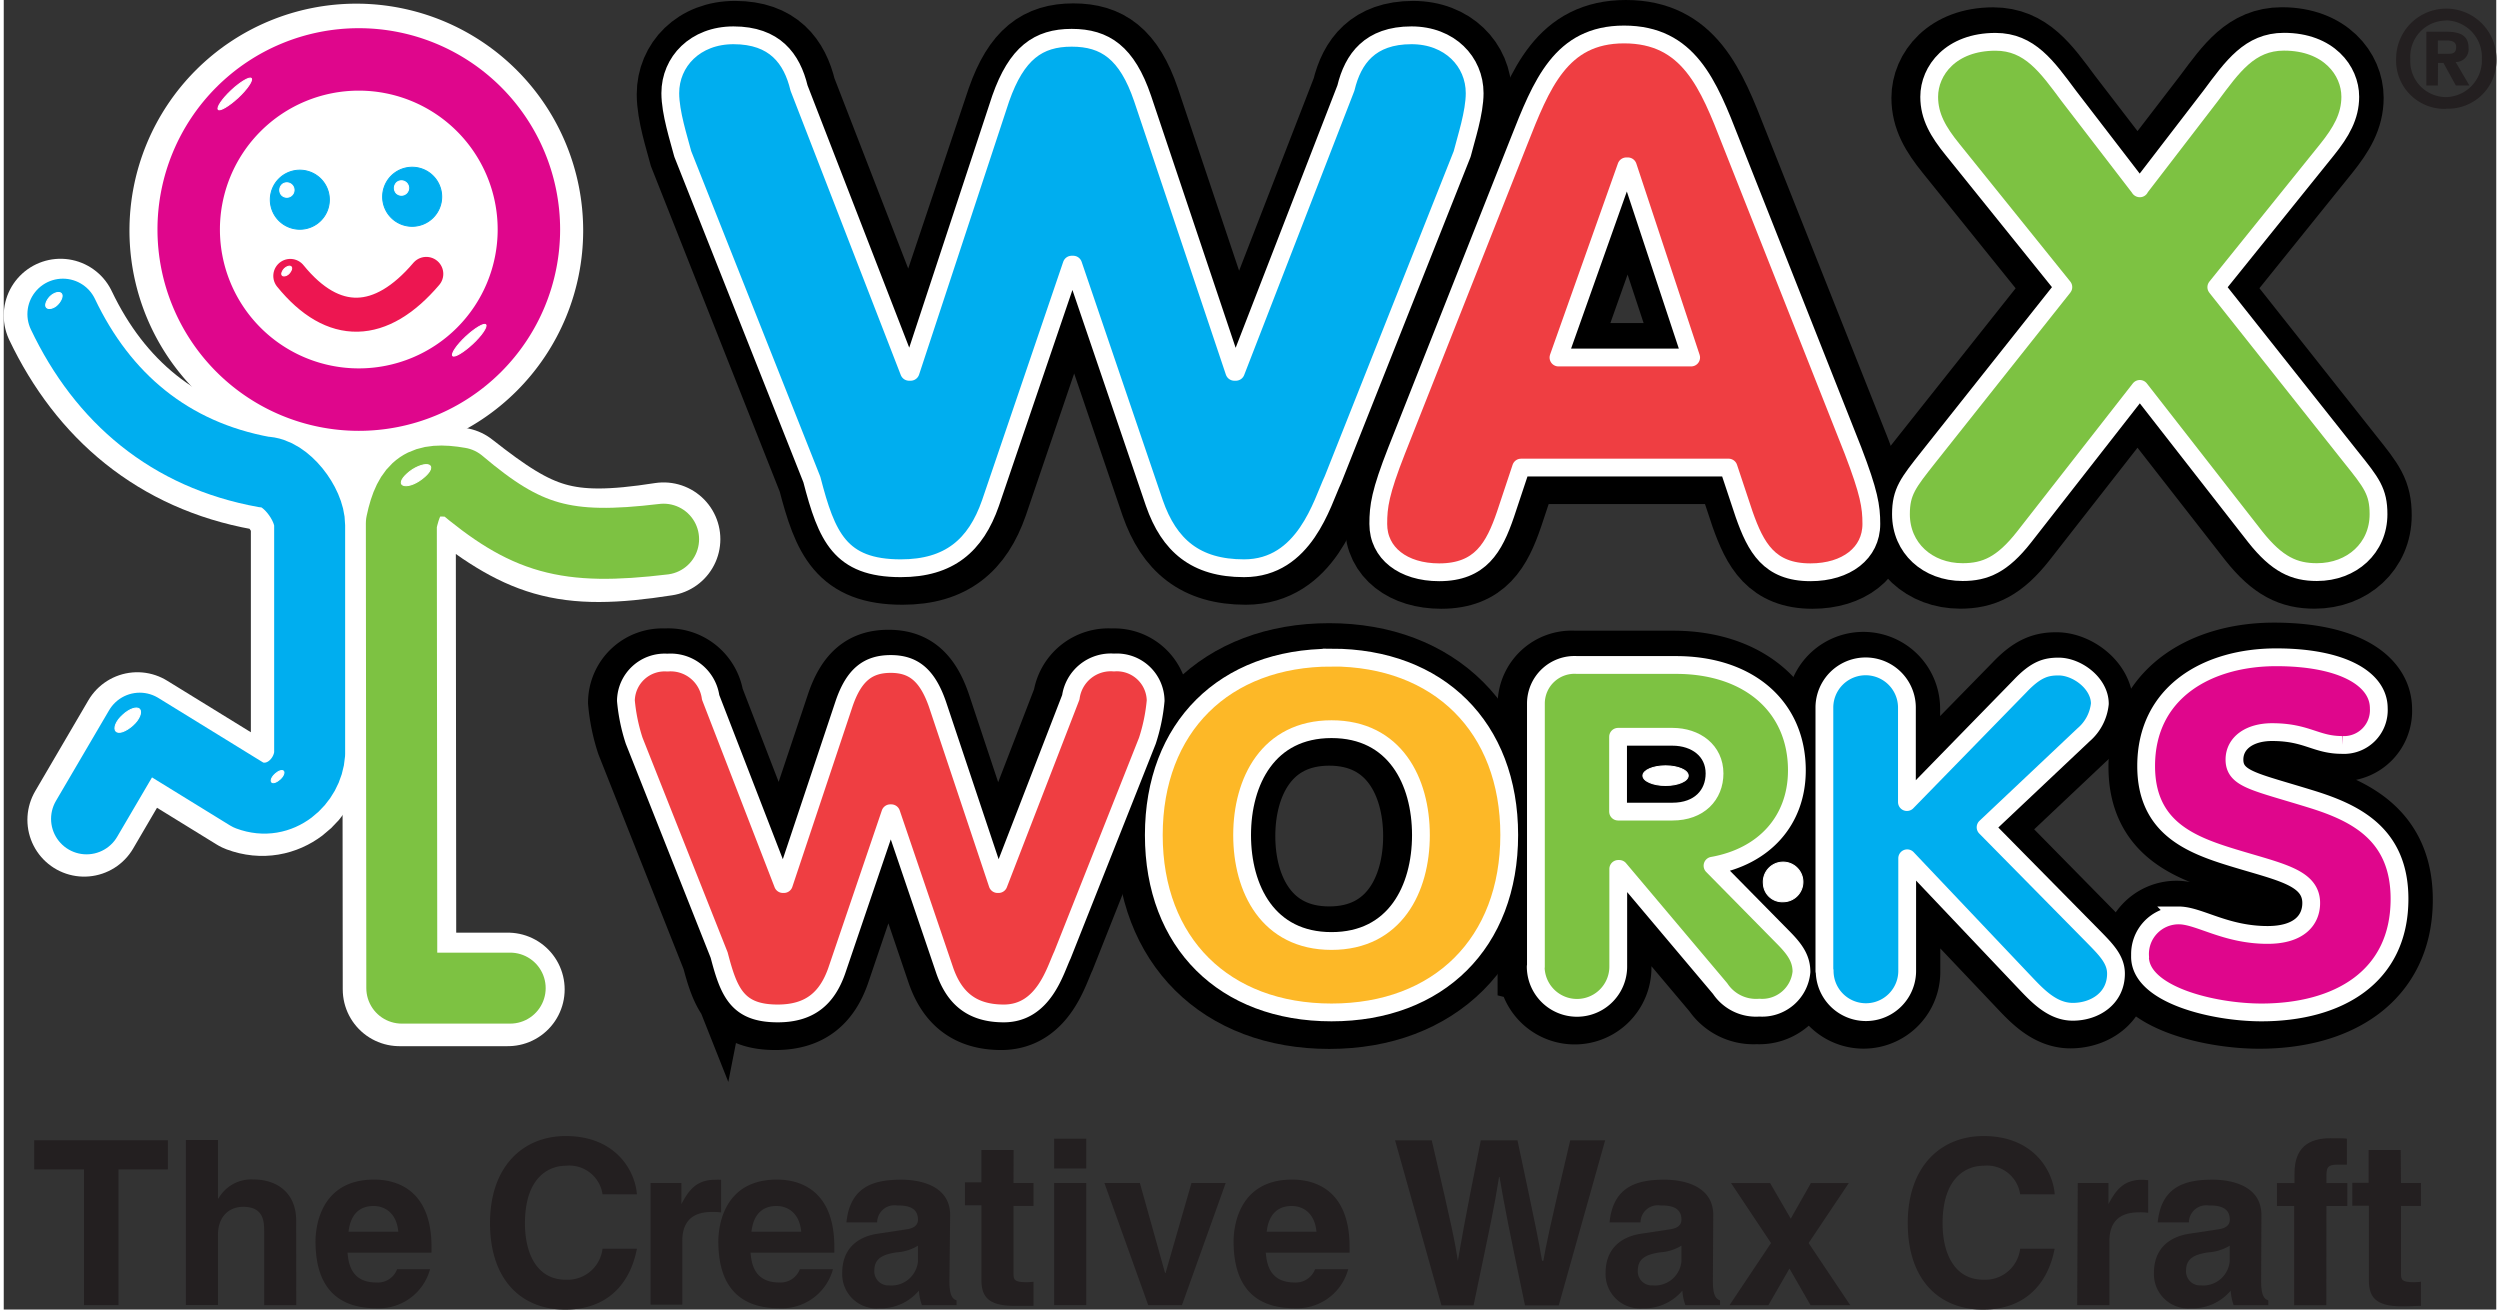 <svg id="Layer_1" data-name="Layer 1" xmlns="http://www.w3.org/2000/svg" width="3.78in" height="1.98in" viewBox="0 0 271.82 142.81"><rect x="0" y="0" width="271.82" height="142.81" fill="#333333" stroke="none"/><defs><style>.cls-1{fill:#231f20;}.cls-12,.cls-13,.cls-15,.cls-2,.cls-20,.cls-24,.cls-5,.cls-7,.cls-9{fill:none;}.cls-11,.cls-2,.cls-20,.cls-21,.cls-22,.cls-24,.cls-26,.cls-27,.cls-28,.cls-29,.cls-3,.cls-4,.cls-5,.cls-6,.cls-8{stroke:#fff;}.cls-12,.cls-13,.cls-2,.cls-28,.cls-3,.cls-5,.cls-8,.cls-9{stroke-linecap:round;}.cls-12,.cls-13,.cls-2,.cls-20,.cls-21,.cls-22,.cls-27,.cls-28,.cls-3,.cls-5,.cls-8,.cls-9{stroke-linejoin:round;}.cls-2,.cls-4{stroke-width:12.38px;}.cls-11,.cls-16,.cls-17,.cls-18,.cls-29,.cls-3,.cls-4,.cls-6,.cls-8{fill:#fff;}.cls-3,.cls-5,.cls-6{stroke-width:5.16px;}.cls-10,.cls-11,.cls-15,.cls-16,.cls-17,.cls-24,.cls-26,.cls-29,.cls-4,.cls-6,.cls-7{stroke-miterlimit:3.86;}.cls-7{stroke:#df068c;stroke-width:6.81px;}.cls-10,.cls-29,.cls-8{stroke-width:0.11px;}.cls-9{stroke:#ed1651;stroke-width:3.71px;}.cls-10,.cls-22,.cls-28{fill:#00aeef;}.cls-10,.cls-12{stroke:#00aeef;}.cls-11,.cls-12,.cls-13,.cls-15,.cls-16,.cls-17{stroke-width:7.74px;}.cls-13{stroke:#7dc242;}.cls-14,.cls-16,.cls-18,.cls-19,.cls-21,.cls-23,.cls-25,.cls-26{fill-rule:evenodd;}.cls-15,.cls-16,.cls-17{stroke:#000;}.cls-19,.cls-27{fill:#ef3e42;}.cls-20,.cls-21,.cls-22,.cls-24,.cls-26,.cls-27,.cls-28{stroke-width:1.94px;}.cls-21,.cls-25{fill:#7dc242;}.cls-23{fill:#fdb827;}.cls-26{fill:#df068c;}</style></defs><title>Wax-Works-Logo</title><path class="cls-1" d="M10.61,143.92H6.85v-14.8H1.42v-3.18H16v3.18H10.61Z" transform="translate(1.9 -1.59)"/><path class="cls-1" d="M30,143.92h-3.5v-8.09c0-1-.05-2.63-2.28-2.63-1.55,0-2.76,1.05-2.76,3.08v7.63h-3.5v-18h3.5v6.39h.05a4.11,4.11,0,0,1,3.85-2.08c2.61,0,4.63,1.53,4.63,4.46Z" transform="translate(1.9 -1.59)"/><path class="cls-1" d="M44.59,140a5.77,5.77,0,0,1-5.86,4.26c-3.75,0-6.63-1.8-6.63-7.29,0-1.6.55-6.74,6.39-6.74,2.63,0,6.26,1.25,6.26,7.34v.63H35.59c.1,1,.3,3.25,3.13,3.25A2.25,2.25,0,0,0,41,140Zm-3.46-4.08c-.2-2.16-1.58-2.81-2.7-2.81-1.65,0-2.53,1.05-2.73,2.81Z" transform="translate(1.9 -1.59)"/><path class="cls-1" d="M63.4,131.83a3.66,3.66,0,0,0-4-3.11c-1.8,0-4.46,1.2-4.46,6.29,0,3.23,1.27,6.14,4.46,6.14a3.84,3.84,0,0,0,4-3.38h3.75c-.75,3.91-3.3,6.64-7.81,6.64-4.78,0-8.21-3.23-8.21-9.44s3.63-9.49,8.26-9.49c5.38,0,7.56,3.71,7.76,6.36Z" transform="translate(1.9 -1.59)"/><path class="cls-1" d="M68.64,130.6H72v2.3H72c.73-1.35,1.53-2.65,3.66-2.65a6.22,6.22,0,0,1,.67,0v3.56a6.31,6.31,0,0,0-1-.05c-2.73,0-3.23,1.7-3.23,3.18v6.93H68.64Z" transform="translate(1.9 -1.59)"/><path class="cls-1" d="M88.53,140a5.77,5.77,0,0,1-5.86,4.26c-3.76,0-6.64-1.8-6.64-7.29,0-1.6.55-6.74,6.39-6.74,2.63,0,6.26,1.25,6.26,7.34v.63H79.54c.1,1,.3,3.25,3.13,3.25A2.25,2.25,0,0,0,84.92,140Zm-3.46-4.08c-.2-2.16-1.58-2.81-2.7-2.81-1.65,0-2.53,1.05-2.73,2.81Z" transform="translate(1.9 -1.59)"/><path class="cls-1" d="M101.23,141.32c0,1.58.35,1.93.78,2.08v.52H98.23a5.86,5.86,0,0,1-.33-1.58,5.42,5.42,0,0,1-4.31,1.93,3.74,3.74,0,0,1-4.05-3.88c0-2.6,1.65-3.93,3.88-4.26l3.15-.48c.55-.08,1.23-.3,1.23-1.05,0-1.48-1.4-1.55-2.3-1.55a1.88,1.88,0,0,0-2.15,1.85H90c.4-4.08,3.23-4.66,6-4.66,1.88,0,5.31.57,5.31,3.86Zm-3.43-3.88a5.14,5.14,0,0,1-2.38.73c-1.3.22-2.38.55-2.38,2a1.53,1.53,0,0,0,1.63,1.6,2.9,2.9,0,0,0,3.13-2.63Z" transform="translate(1.9 -1.59)"/><path class="cls-1" d="M108.22,130.6h2.18v2.5h-2.18v7.24c0,.78,0,1.08,1.45,1.08a7.14,7.14,0,0,0,.73-.05V144c-.55,0-1.1,0-1.65,0h-.45c-3,0-3.58-1.15-3.58-2.88v-8.09h-1.8v-2.5h1.8V127h3.51Z" transform="translate(1.9 -1.59)"/><path class="cls-1" d="M116.15,130.6v13.32h-3.5V130.6Zm0-1.58h-3.5v-3.25h3.5Z" transform="translate(1.9 -1.59)"/><path class="cls-1" d="M126.59,143.92h-3.68l-4.78-13.32H122l2.75,9.82h.05l2.83-9.82h3.73Z" transform="translate(1.9 -1.59)"/><path class="cls-1" d="M144.72,140a5.77,5.77,0,0,1-5.86,4.26c-3.76,0-6.64-1.8-6.64-7.29,0-1.6.55-6.74,6.39-6.74,2.63,0,6.26,1.25,6.26,7.34v.63h-9.14c.1,1,.3,3.25,3.13,3.25a2.25,2.25,0,0,0,2.25-1.45Zm-3.46-4.08c-.2-2.16-1.58-2.81-2.7-2.81-1.65,0-2.53,1.05-2.73,2.81Z" transform="translate(1.9 -1.59)"/><path class="cls-1" d="M149.83,125.95h4c2.3,9.84,2.53,11.09,2.85,13.14h0c.33-1.88.6-3.7,2.5-13.14h4c2.1,9.87,2.28,10.82,2.68,13.14H166c.3-1.7.6-3.25,2.93-13.14h3.81l-5.06,18H164c-1.85-8.81-2.18-10.56-2.78-14h-.05c-.55,3.46-.85,4.76-2.78,14h-3.5Z" transform="translate(1.9 -1.59)"/><path class="cls-1" d="M184.49,141.32c0,1.58.35,1.93.78,2.08v.52h-3.78a5.74,5.74,0,0,1-.33-1.58,5.42,5.42,0,0,1-4.31,1.93,3.74,3.74,0,0,1-4.06-3.88c0-2.6,1.66-3.93,3.88-4.26l3.16-.48c.55-.08,1.23-.3,1.23-1.05,0-1.48-1.4-1.55-2.31-1.55a1.88,1.88,0,0,0-2.15,1.85h-3.38c.4-4.08,3.23-4.66,6-4.66,1.88,0,5.31.57,5.31,3.86Zm-3.43-3.88a5.16,5.16,0,0,1-2.38.73c-1.3.22-2.38.55-2.38,2a1.53,1.53,0,0,0,1.63,1.6,2.9,2.9,0,0,0,3.13-2.63Z" transform="translate(1.9 -1.59)"/><path class="cls-1" d="M199.47,143.93h-4.33l-2.3-4-2.3,4H186.3l4.53-6.78-4.36-6.54h4.26l2.25,3.88,2.2-3.88h4.13l-4.38,6.54Z" transform="translate(1.9 -1.59)"/><path class="cls-1" d="M218,131.83a3.66,3.66,0,0,0-4-3.11c-1.8,0-4.46,1.2-4.46,6.29,0,3.23,1.27,6.14,4.46,6.14a3.84,3.84,0,0,0,4-3.38h3.76c-.75,3.91-3.3,6.64-7.81,6.64-4.78,0-8.21-3.23-8.21-9.44s3.63-9.49,8.27-9.49c5.38,0,7.56,3.71,7.76,6.36Z" transform="translate(1.9 -1.59)"/><path class="cls-1" d="M224.28,130.6h3.35v2.3h0c.73-1.35,1.53-2.65,3.66-2.65a5.61,5.61,0,0,1,.67.05v3.55a6.33,6.33,0,0,0-1-.05c-2.73,0-3.23,1.7-3.23,3.18v6.94h-3.51Z" transform="translate(1.9 -1.59)"/><path class="cls-1" d="M244.28,141.32c0,1.58.35,1.93.78,2.08v.52h-3.78a5.82,5.82,0,0,1-.32-1.58,5.42,5.42,0,0,1-4.31,1.93,3.74,3.74,0,0,1-4.06-3.88c0-2.6,1.65-3.93,3.88-4.26l3.16-.48c.55-.08,1.23-.3,1.23-1.05,0-1.48-1.4-1.55-2.31-1.55a1.89,1.89,0,0,0-2.15,1.85H233c.4-4.08,3.23-4.66,6-4.66,1.88,0,5.31.57,5.31,3.86Zm-3.43-3.88a5.17,5.17,0,0,1-2.38.73c-1.3.22-2.38.55-2.38,2a1.53,1.53,0,0,0,1.63,1.6,2.9,2.9,0,0,0,3.13-2.63Z" transform="translate(1.9 -1.59)"/><path class="cls-1" d="M251.39,143.93h-3.51V133.11H246v-2.5h1.92v-1.08c0-2.75,1.5-3.81,3.91-3.81,1,0,1.5,0,1.8.05v2.83h-1c-1.2,0-1.23.38-1.23,1.48v.53h2.28v2.5h-2.28Z" transform="translate(1.9 -1.59)"/><path class="cls-1" d="M259.53,130.6h2.18v2.5h-2.18v7.24c0,.78,0,1.08,1.45,1.08a7.16,7.16,0,0,0,.73-.05V144c-.55,0-1.1.05-1.65.05h-.45c-3,0-3.58-1.15-3.58-2.88v-8.09h-1.81v-2.5H256V127h3.5Z" transform="translate(1.9 -1.59)"/><path class="cls-2" d="M4.29,36c4.35,9.12,11.66,15.35,22,17.22,2.31,0,4.95,3.49,4.95,5.8V83.91c-.22,3-3.22,5.8-6.67,4.51L12.67,81.09,6.87,91" transform="translate(1.9 -1.59)"/><path class="cls-2" d="M70.06,60.39c-11,1.72-14.61.21-22.51-6-3.92-.69-5.48.29-6.34,4.41l.05,50.69H53.08" transform="translate(1.9 -1.59)"/><path class="cls-3" d="M42.43,52.91c.86-.54,1.73-.71,1.93-.37s-.32,1-1.18,1.58-1.73.71-1.93.37.32-1,1.18-1.58Z" transform="translate(1.9 -1.59)"/><path class="cls-3" d="M2.91,34c.45-.42,1-.56,1.22-.32s0,.78-.4,1.19-1,.56-1.22.32,0-.78.4-1.2Z" transform="translate(1.9 -1.59)"/><path class="cls-3" d="M10.84,79.68c.71-.67,1.53-.95,1.82-.63s0,1.11-.75,1.77-1.53.95-1.82.63,0-1.11.75-1.77Z" transform="translate(1.9 -1.59)"/><path class="cls-3" d="M27.44,86.15c.35-.33.76-.47.91-.31s0,.56-.38.89-.76.47-.91.31,0-.56.38-.89Z" transform="translate(1.9 -1.59)"/><path class="cls-4" d="M18,26.73A18.55,18.55,0,1,1,36.57,45.28,18.55,18.55,0,0,1,18,26.73Z" transform="translate(1.9 -1.59)"/><path class="cls-3" d="M22.68,11.55c1-.93,2-1.51,2.17-1.29s-.44,1.15-1.44,2.08-2,1.51-2.17,1.29.44-1.15,1.44-2.08Z" transform="translate(1.9 -1.59)"/><path class="cls-3" d="M48.25,38.42c1-.93,2-1.51,2.17-1.29S50,38.27,49,39.2s-2,1.51-2.17,1.29.44-1.15,1.44-2.08Z" transform="translate(1.9 -1.59)"/><path class="cls-5" d="M29.1,31.79c4.69,5.77,9.89,5.59,14.83-.21" transform="translate(1.9 -1.59)"/><path class="cls-3" d="M28.45,31c.28-.25.61-.34.75-.19s0,.48-.24.73-.61.34-.74.19,0-.48.24-.73Z" transform="translate(1.9 -1.59)"/><path class="cls-6" d="M26.91,23.49a3.22,3.22,0,1,1,3.22,3.22,3.22,3.22,0,0,1-3.22-3.22Z" transform="translate(1.9 -1.59)"/><path class="cls-6" d="M39.16,23.17a3.22,3.22,0,1,1,3.22,3.22,3.23,3.23,0,0,1-3.22-3.22Z" transform="translate(1.9 -1.59)"/><path class="cls-3" d="M28.25,21.79A.79.79,0,1,1,28.14,23a.84.84,0,0,1,.11-1.17Z" transform="translate(1.9 -1.59)"/><path class="cls-3" d="M40.71,21.58a.79.79,0,1,1-.11,1.17.84.84,0,0,1,.11-1.17Z" transform="translate(1.9 -1.59)"/><path class="cls-7" d="M18.27,26.62A18.55,18.55,0,1,1,36.82,45.17,18.55,18.55,0,0,1,18.27,26.62Z" transform="translate(1.9 -1.59)"/><path class="cls-8" d="M22.93,11.44c1-.93,2-1.51,2.17-1.29s-.44,1.15-1.44,2.08-2,1.51-2.17,1.29.44-1.15,1.44-2.08Z" transform="translate(1.9 -1.59)"/><path class="cls-8" d="M48.5,38.3c1-.93,2-1.51,2.17-1.29s-.44,1.15-1.44,2.08-2,1.51-2.17,1.29.44-1.15,1.44-2.08Z" transform="translate(1.9 -1.59)"/><path class="cls-9" d="M29.35,31.68c4.69,5.77,9.89,5.58,14.83-.22" transform="translate(1.9 -1.59)"/><path class="cls-8" d="M28.71,30.88c.27-.25.61-.34.74-.19s0,.48-.24.73-.61.34-.74.19,0-.48.24-.73Z" transform="translate(1.9 -1.59)"/><path class="cls-10" d="M27.17,23.37a3.22,3.22,0,1,1,3.22,3.22,3.22,3.22,0,0,1-3.22-3.22Z" transform="translate(1.9 -1.59)"/><path class="cls-10" d="M39.42,23.05a3.22,3.22,0,1,1,3.22,3.22,3.22,3.22,0,0,1-3.22-3.22Z" transform="translate(1.9 -1.59)"/><path class="cls-8" d="M28.5,21.68a.79.79,0,1,1-.11,1.17.83.83,0,0,1,.11-1.17Z" transform="translate(1.9 -1.59)"/><path class="cls-8" d="M41,21.46a.79.79,0,1,1-.11,1.17A.83.83,0,0,1,41,21.46Z" transform="translate(1.9 -1.59)"/><path class="cls-11" d="M32.56,55.23c0-1.31,1.49-2.36,3.33-2.36s3.33,1.06,3.33,2.36-1.49,2.36-3.33,2.36-3.33-1.06-3.33-2.36Z" transform="translate(1.9 -1.59)"/><path class="cls-12" d="M4.55,35.85C8.9,45,16.21,51.2,26.52,53.07c2.31,0,4.94,3.49,4.94,5.8V83.8c-.21,3-3.22,5.8-6.66,4.51L12.93,81l-5.8,9.89" transform="translate(1.9 -1.59)"/><path class="cls-13" d="M70.06,60.39c-10.75,1.29-15,0-22.26-6.14-3.92-.69-5.48.29-6.34,4.41l.05,50.69H53.33" transform="translate(1.9 -1.59)"/><path class="cls-8" d="M42.68,52.8c.86-.54,1.73-.71,1.94-.37s-.32,1-1.18,1.58-1.73.7-1.94.37.32-1,1.18-1.58Z" transform="translate(1.9 -1.59)"/><path class="cls-8" d="M3.16,33.92c.45-.42,1-.56,1.22-.32s0,.78-.4,1.2-1,.56-1.22.32,0-.78.4-1.2Z" transform="translate(1.9 -1.59)"/><path class="cls-8" d="M11.09,79.56c.71-.66,1.53-.94,1.82-.63s0,1.11-.75,1.77-1.52.94-1.82.63,0-1.11.75-1.77Z" transform="translate(1.9 -1.59)"/><path class="cls-8" d="M27.69,86c.36-.33.76-.47.91-.32s0,.56-.37.89-.77.47-.91.31,0-.55.38-.88Z" transform="translate(1.9 -1.59)"/><path class="cls-14" d="M150.22,50.84c-1.79,4.55-2,6.07-2,8,0,3.19,2.72,5.27,6.64,5.27,4.51,0,6-2.72,7.23-6.31l1.7-5.11h22.63l1.7,5.11c1.28,3.59,2.73,6.31,7.23,6.31,3.91,0,6.64-2.08,6.64-5.27,0-1.92-.25-3.44-2-8L186.63,17.2C184.17,10.89,182,5.46,175,5.46c-6.9,0-9,5.43-11.49,11.74L150.22,50.84ZM182.3,40.69H167.83l7.4-20.85h.17l6.89,20.85Z" transform="translate(1.9 -1.59)"/><path class="cls-15" d="M150.22,50.84c-1.79,4.55-2,6.07-2,8,0,3.19,2.72,5.27,6.64,5.27,4.51,0,6-2.72,7.23-6.31l1.7-5.11h22.63l1.7,5.11c1.28,3.59,2.73,6.31,7.23,6.31,3.91,0,6.64-2.08,6.64-5.27,0-1.92-.25-3.44-2-8L186.63,17.2C184.17,10.89,182,5.46,175,5.46c-6.9,0-9,5.43-11.49,11.74L150.22,50.84Z" transform="translate(1.9 -1.59)"/><polygon class="cls-15" points="184.19 39.1 169.73 39.1 177.13 18.25 177.3 18.25 184.19 39.1 184.19 39.1"/><path class="cls-16" d="M230.8,22.24l-7.74-10.07c-2.38-3.2-4.25-5.91-8-5.91-4.85,0-7.23,3.12-7.23,6,0,2.16,1,3.83,2.55,5.75l12.08,15L207.74,51.56c-2.21,2.8-3,3.76-3,6.23,0,3.67,2.89,6.31,6.72,6.31,2.47,0,4.34-.8,6.72-3.83L230.8,44.13l12.59,16.14c2.38,3,4.25,3.83,6.72,3.83,3.83,0,6.72-2.64,6.72-6.31,0-2.48-.77-3.43-3-6.23L239.14,33l12.08-15c1.53-1.92,2.55-3.59,2.55-5.75,0-2.87-2.38-6-7.23-6-3.74,0-5.61,2.71-8,5.91L230.8,22.24Z" transform="translate(1.9 -1.59)"/><path class="cls-17" d="M86.41,54c1.62,6.23,3.07,9.67,9.7,9.67,5.28,0,8.17-2.48,9.79-7.11l8.85-26h.17l8.85,26c1.62,4.63,4.51,7.11,9.78,7.11,6.64,0,8.52-7.19,9.7-9.67l14.08-35.5c.42-1.68,1.36-4.48,1.36-6.63,0-3.44-2.72-6.31-6.89-6.31-4.51,0-6.38,2.56-7.15,5.75l-12,30.95h-.17l-10-29.8c-1.7-5-4.08-6.63-7.74-6.63s-6,1.68-7.74,6.63l-10,29.8H97L85,11.31c-.76-3.2-2.64-5.75-7.15-5.75C73.69,5.55,71,8.43,71,11.87c0,2.16.93,5,1.36,6.63L86.41,54Z" transform="translate(1.9 -1.59)"/><path class="cls-18" d="M142.65,73.42c-11.68,0-19.39,7.59-19.39,19.35s7.7,19.34,19.39,19.34S162,104.52,162,92.77s-7.7-19.35-19.38-19.35Zm0,7.8c6.93,0,9.75,5.67,9.75,11.55s-2.82,11.54-9.75,11.54-9.75-5.67-9.75-11.54,2.82-11.55,9.75-11.55Z" transform="translate(1.9 -1.59)"/><path class="cls-15" d="M142.65,73.42c-11.68,0-19.39,7.59-19.39,19.35s7.7,19.34,19.39,19.34S162,104.52,162,92.77s-7.7-19.35-19.38-19.35Z" transform="translate(1.9 -1.59)"/><path class="cls-15" d="M142.65,81.22c6.93,0,9.75,5.67,9.75,11.55s-2.82,11.54-9.75,11.54-9.75-5.67-9.75-11.54,2.82-11.55,9.75-11.55Z" transform="translate(1.9 -1.59)"/><path class="cls-18" d="M164.92,107.12a4.49,4.49,0,0,0,9,0V96.46H174l11,13.05a4.7,4.7,0,0,0,4.26,2.08,4.31,4.31,0,0,0,4.59-3.9c0-1.4-.66-2.39-1.88-3.64l-7.81-7.91c5.65-1,9.19-4.94,9.19-10.4,0-6.92-5.21-11.5-13.18-11.5h-10.8a4.21,4.21,0,0,0-4.49,4.21v28.66Zm9-25.07h5.93c2.55,0,4.6,1.51,4.6,4,0,2.34-1.66,4.16-4.6,4.16h-5.93V82.06Z" transform="translate(1.9 -1.59)"/><path class="cls-15" d="M164.92,107.12a4.49,4.49,0,0,0,9,0V96.46H174l11,13.05a4.7,4.7,0,0,0,4.26,2.08,4.31,4.31,0,0,0,4.59-3.9c0-1.4-.66-2.39-1.88-3.64l-7.81-7.91c5.65-1,9.19-4.94,9.19-10.4,0-6.92-5.21-11.5-13.18-11.5h-10.8a4.21,4.21,0,0,0-4.49,4.21v28.66Z" transform="translate(1.9 -1.59)"/><path class="cls-15" d="M173.89,82.06h5.93c2.55,0,4.6,1.51,4.6,4,0,2.34-1.66,4.16-4.6,4.16h-5.93V82.06Z" transform="translate(1.9 -1.59)"/><path class="cls-16" d="M230.82,106c0,4.16,8,6.09,13.24,6.09,8.36,0,15.07-3.85,15.07-12.38,0-7-4.71-9.36-9.58-10.87-6.2-1.92-8.42-2.18-8.42-4.32,0-1.82,1.66-3,4.1-3,3.82,0,4.76,1.4,7.64,1.4a3.8,3.8,0,0,0,4-4c0-3.22-4-5.56-11.19-5.56-7.48,0-14.18,3.8-14.18,11.86,0,6.71,4.82,8.58,9.47,10,5.09,1.56,8.53,2.13,8.53,4.94,0,1.82-1.27,3.48-4.76,3.48-4.6,0-7.48-2.13-9.69-2.13a4.21,4.21,0,0,0-4.21,4.47Z" transform="translate(1.9 -1.59)"/><path class="cls-17" d="M75.87,105.86c1.06,4.1,2,6.37,6.39,6.37,3.47,0,5.38-1.63,6.44-4.68L94.52,90.4h.11l5.82,17.15c1.06,3.05,3,4.68,6.44,4.68,4.37,0,5.61-4.73,6.39-6.37l9.27-23.38a19.65,19.65,0,0,0,.89-4.37A4.23,4.23,0,0,0,118.92,74a4.4,4.4,0,0,0-4.71,3.79l-7.87,20.38h-.12L99.68,78.51c-1.12-3.26-2.69-4.37-5.1-4.37s-4,1.11-5.1,4.37L82.92,98.13h-.11L74.94,77.75A4.4,4.4,0,0,0,70.23,74a4.24,4.24,0,0,0-4.54,4.16,19.62,19.62,0,0,0,.9,4.37l9.27,23.38Z" transform="translate(1.9 -1.59)"/><path class="cls-17" d="M196.42,107.58a4.49,4.49,0,0,0,9,0V95.31l12.52,13.21c1.44,1.51,3.16,3.53,5.54,3.53s4.71-1.46,4.71-4.16c0-1.56-1.11-2.65-2.49-4.06L214,91.93l10.69-10.09a5.14,5.14,0,0,0,1.77-3.38c0-2.23-2.5-4.05-4.49-4.05-1.33,0-2.44.26-4.21,2.13L205.4,89.17V78.87a4.49,4.49,0,0,0-9,0v28.71Z" transform="translate(1.9 -1.59)"/><path class="cls-19" d="M150,50.73c-1.79,4.56-2,6.07-2,8,0,3.19,2.72,5.27,6.64,5.27,4.51,0,6-2.72,7.23-6.31l1.7-5.11H186.2l1.7,5.11c1.27,3.6,2.72,6.31,7.23,6.31,3.91,0,6.64-2.08,6.64-5.27,0-1.92-.25-3.43-2-8L186.46,17.09C184,10.78,181.86,5.35,174.8,5.35c-6.89,0-9,5.43-11.49,11.74L150,50.73Zm32.08-10.15H167.65l7.4-20.85h.17l6.89,20.85Z" transform="translate(1.9 -1.59)"/><path class="cls-20" d="M150,50.73c-1.79,4.56-2,6.07-2,8,0,3.19,2.72,5.27,6.64,5.27,4.51,0,6-2.72,7.23-6.31l1.7-5.11H186.2l1.7,5.11c1.27,3.6,2.72,6.31,7.23,6.31,3.91,0,6.64-2.08,6.64-5.27,0-1.92-.25-3.43-2-8L186.46,17.09C184,10.78,181.86,5.35,174.8,5.35c-6.89,0-9,5.43-11.49,11.74L150,50.73Z" transform="translate(1.9 -1.59)"/><polygon class="cls-20" points="184.02 38.99 169.55 38.99 176.95 18.14 177.12 18.14 184.02 38.99 184.02 38.99"/><path class="cls-21" d="M231.05,22.13l-7.74-10.07c-2.38-3.19-4.26-5.91-8-5.91-4.85,0-7.23,3.12-7.23,6,0,2.16,1,3.84,2.55,5.75l12.08,15L208,51.44c-2.21,2.8-3,3.76-3,6.23,0,3.68,2.9,6.31,6.72,6.31,2.47,0,4.34-.8,6.72-3.84L231.05,44l12.59,16.14c2.38,3,4.25,3.84,6.72,3.84,3.83,0,6.72-2.64,6.72-6.31,0-2.48-.76-3.44-3-6.23L239.39,32.91l12.08-15C253,16,254,14.29,254,12.14c0-2.87-2.38-6-7.23-6-3.74,0-5.62,2.72-8,5.91l-7.74,10.07Z" transform="translate(1.9 -1.59)"/><path class="cls-22" d="M86.23,53.89c1.62,6.23,3.06,9.67,9.7,9.67,5.27,0,8.17-2.48,9.78-7.11l8.85-26h.17l8.85,26c1.61,4.63,4.51,7.11,9.78,7.11,6.64,0,8.52-7.19,9.7-9.67l14.09-35.51c.42-1.68,1.36-4.47,1.36-6.63,0-3.44-2.72-6.31-6.89-6.31-4.51,0-6.38,2.55-7.15,5.75l-12,30.95h-.17l-10-29.8c-1.7-5-4.09-6.63-7.74-6.63s-6,1.68-7.74,6.63L97,42.14h-.17l-12-30.95c-.77-3.2-2.64-5.75-7.15-5.75-4.17,0-6.89,2.87-6.89,6.31,0,2.16.94,5,1.36,6.63L86.23,53.89Z" transform="translate(1.9 -1.59)"/><path class="cls-23" d="M142.9,73.31c-11.69,0-19.38,7.59-19.38,19.35S131.21,112,142.9,112s19.38-7.59,19.38-19.35-7.7-19.35-19.38-19.35Zm0,7.8c6.92,0,9.75,5.67,9.75,11.55s-2.83,11.55-9.75,11.55-9.75-5.67-9.75-11.55S136,81.11,142.9,81.11Z" transform="translate(1.9 -1.59)"/><path class="cls-24" d="M142.9,73.31c-11.69,0-19.38,7.59-19.38,19.35S131.21,112,142.9,112s19.38-7.59,19.38-19.35-7.7-19.35-19.38-19.35Z" transform="translate(1.9 -1.59)"/><path class="cls-24" d="M142.9,81.11c6.92,0,9.75,5.67,9.75,11.55s-2.83,11.55-9.75,11.55-9.75-5.67-9.75-11.55S136,81.11,142.9,81.11Z" transform="translate(1.9 -1.59)"/><path class="cls-25" d="M165.17,107a4.49,4.49,0,0,0,9,0V96.35h.11l11,13.05a4.7,4.7,0,0,0,4.27,2.08,4.31,4.31,0,0,0,4.6-3.9c0-1.4-.66-2.39-1.88-3.64L184.45,96c5.65-1,9.2-4.94,9.2-10.4,0-6.92-5.21-11.49-13.18-11.49h-10.8a4.21,4.21,0,0,0-4.48,4.21V107Zm9-25.06h5.93c2.55,0,4.59,1.51,4.59,4,0,2.34-1.66,4.16-4.59,4.16h-5.93V81.94Z" transform="translate(1.9 -1.59)"/><path class="cls-20" d="M165.17,107a4.49,4.49,0,0,0,9,0V96.35h.11l11,13.05a4.7,4.7,0,0,0,4.27,2.08,4.31,4.31,0,0,0,4.6-3.9c0-1.4-.66-2.39-1.88-3.64L184.45,96c5.65-1,9.2-4.94,9.2-10.4,0-6.92-5.21-11.49-13.18-11.49h-10.8a4.21,4.21,0,0,0-4.48,4.21V107Z" transform="translate(1.9 -1.59)"/><path class="cls-20" d="M174.15,81.94h5.93c2.55,0,4.59,1.51,4.59,4,0,2.34-1.66,4.16-4.59,4.16h-5.93V81.94Z" transform="translate(1.9 -1.59)"/><path class="cls-26" d="M231.07,105.92c0,4.16,8,6.08,13.24,6.08,8.36,0,15.06-3.85,15.06-12.38,0-7-4.71-9.36-9.58-10.87-6.2-1.92-8.42-2.18-8.42-4.32,0-1.82,1.66-3,4.1-3,3.82,0,4.76,1.4,7.64,1.4a3.8,3.8,0,0,0,4-4c0-3.22-4-5.56-11.19-5.56-7.48,0-14.18,3.79-14.18,11.86,0,6.71,4.82,8.58,9.47,10,5.1,1.56,8.53,2.13,8.53,4.94,0,1.82-1.27,3.48-4.76,3.48-4.6,0-7.48-2.13-9.69-2.13a4.21,4.21,0,0,0-4.21,4.47Z" transform="translate(1.9 -1.59)"/><path class="cls-27" d="M76.12,105.75c1.07,4.1,2,6.36,6.39,6.36,3.47,0,5.38-1.63,6.44-4.68l5.83-17.15h.11l5.83,17.15c1.06,3.05,3,4.68,6.44,4.68,4.37,0,5.61-4.73,6.39-6.36l9.27-23.38a19.7,19.7,0,0,0,.9-4.37,4.23,4.23,0,0,0-4.54-4.16,4.4,4.4,0,0,0-4.71,3.79L106.59,98h-.11L99.93,78.4C98.8,75.14,97.24,74,94.83,74s-4,1.11-5.1,4.37L83.18,98h-.11L75.19,77.64a4.4,4.4,0,0,0-4.71-3.79A4.23,4.23,0,0,0,65.95,78a19.71,19.71,0,0,0,.9,4.37l9.27,23.38Z" transform="translate(1.9 -1.59)"/><path class="cls-28" d="M196.68,107.47a4.49,4.49,0,0,0,9,0V95.19l12.52,13.21c1.44,1.5,3.15,3.53,5.54,3.53s4.71-1.45,4.71-4.16c0-1.56-1.11-2.65-2.49-4.06L214.23,91.81l10.69-10.09a5.14,5.14,0,0,0,1.77-3.38c0-2.24-2.49-4.06-4.49-4.06-1.33,0-2.44.26-4.21,2.13L205.65,89.06V78.76a4.49,4.49,0,0,0-9,0v28.71Z" transform="translate(1.9 -1.59)"/><path class="cls-29" d="M176.86,86.18c0-.59,1.11-1.07,2.47-1.07s2.47.48,2.47,1.07-1.11,1.07-2.47,1.07-2.47-.48-2.47-1.07Z" transform="translate(1.9 -1.59)"/><path class="cls-29" d="M190,98a2.16,2.16,0,1,1,2.15,1.93A2.05,2.05,0,0,1,190,98Z" transform="translate(1.9 -1.59)"/><path class="cls-1" d="M263.55,10.92H262.3V5.05h2.19c1.51,0,2.41.43,2.41,1.77a1.38,1.38,0,0,1-1.41,1.53l1.5,2.56h-1.48l-1.35-2.46h-.59Zm1.11-3.46c.56,0,.89-.11.89-.76S264.9,6,264.43,6h-.88V7.46Zm-.2,6A5.27,5.27,0,0,1,259,8a5.47,5.47,0,0,1,10.94,0A5.27,5.27,0,0,1,264.46,13.44Zm0-9.63A3.93,3.93,0,0,0,260.55,8a3.92,3.92,0,0,0,3.91,4.18h0A4,4,0,0,0,268.35,8,4,4,0,0,0,264.46,3.81Z" transform="translate(1.9 -1.59)"/></svg>